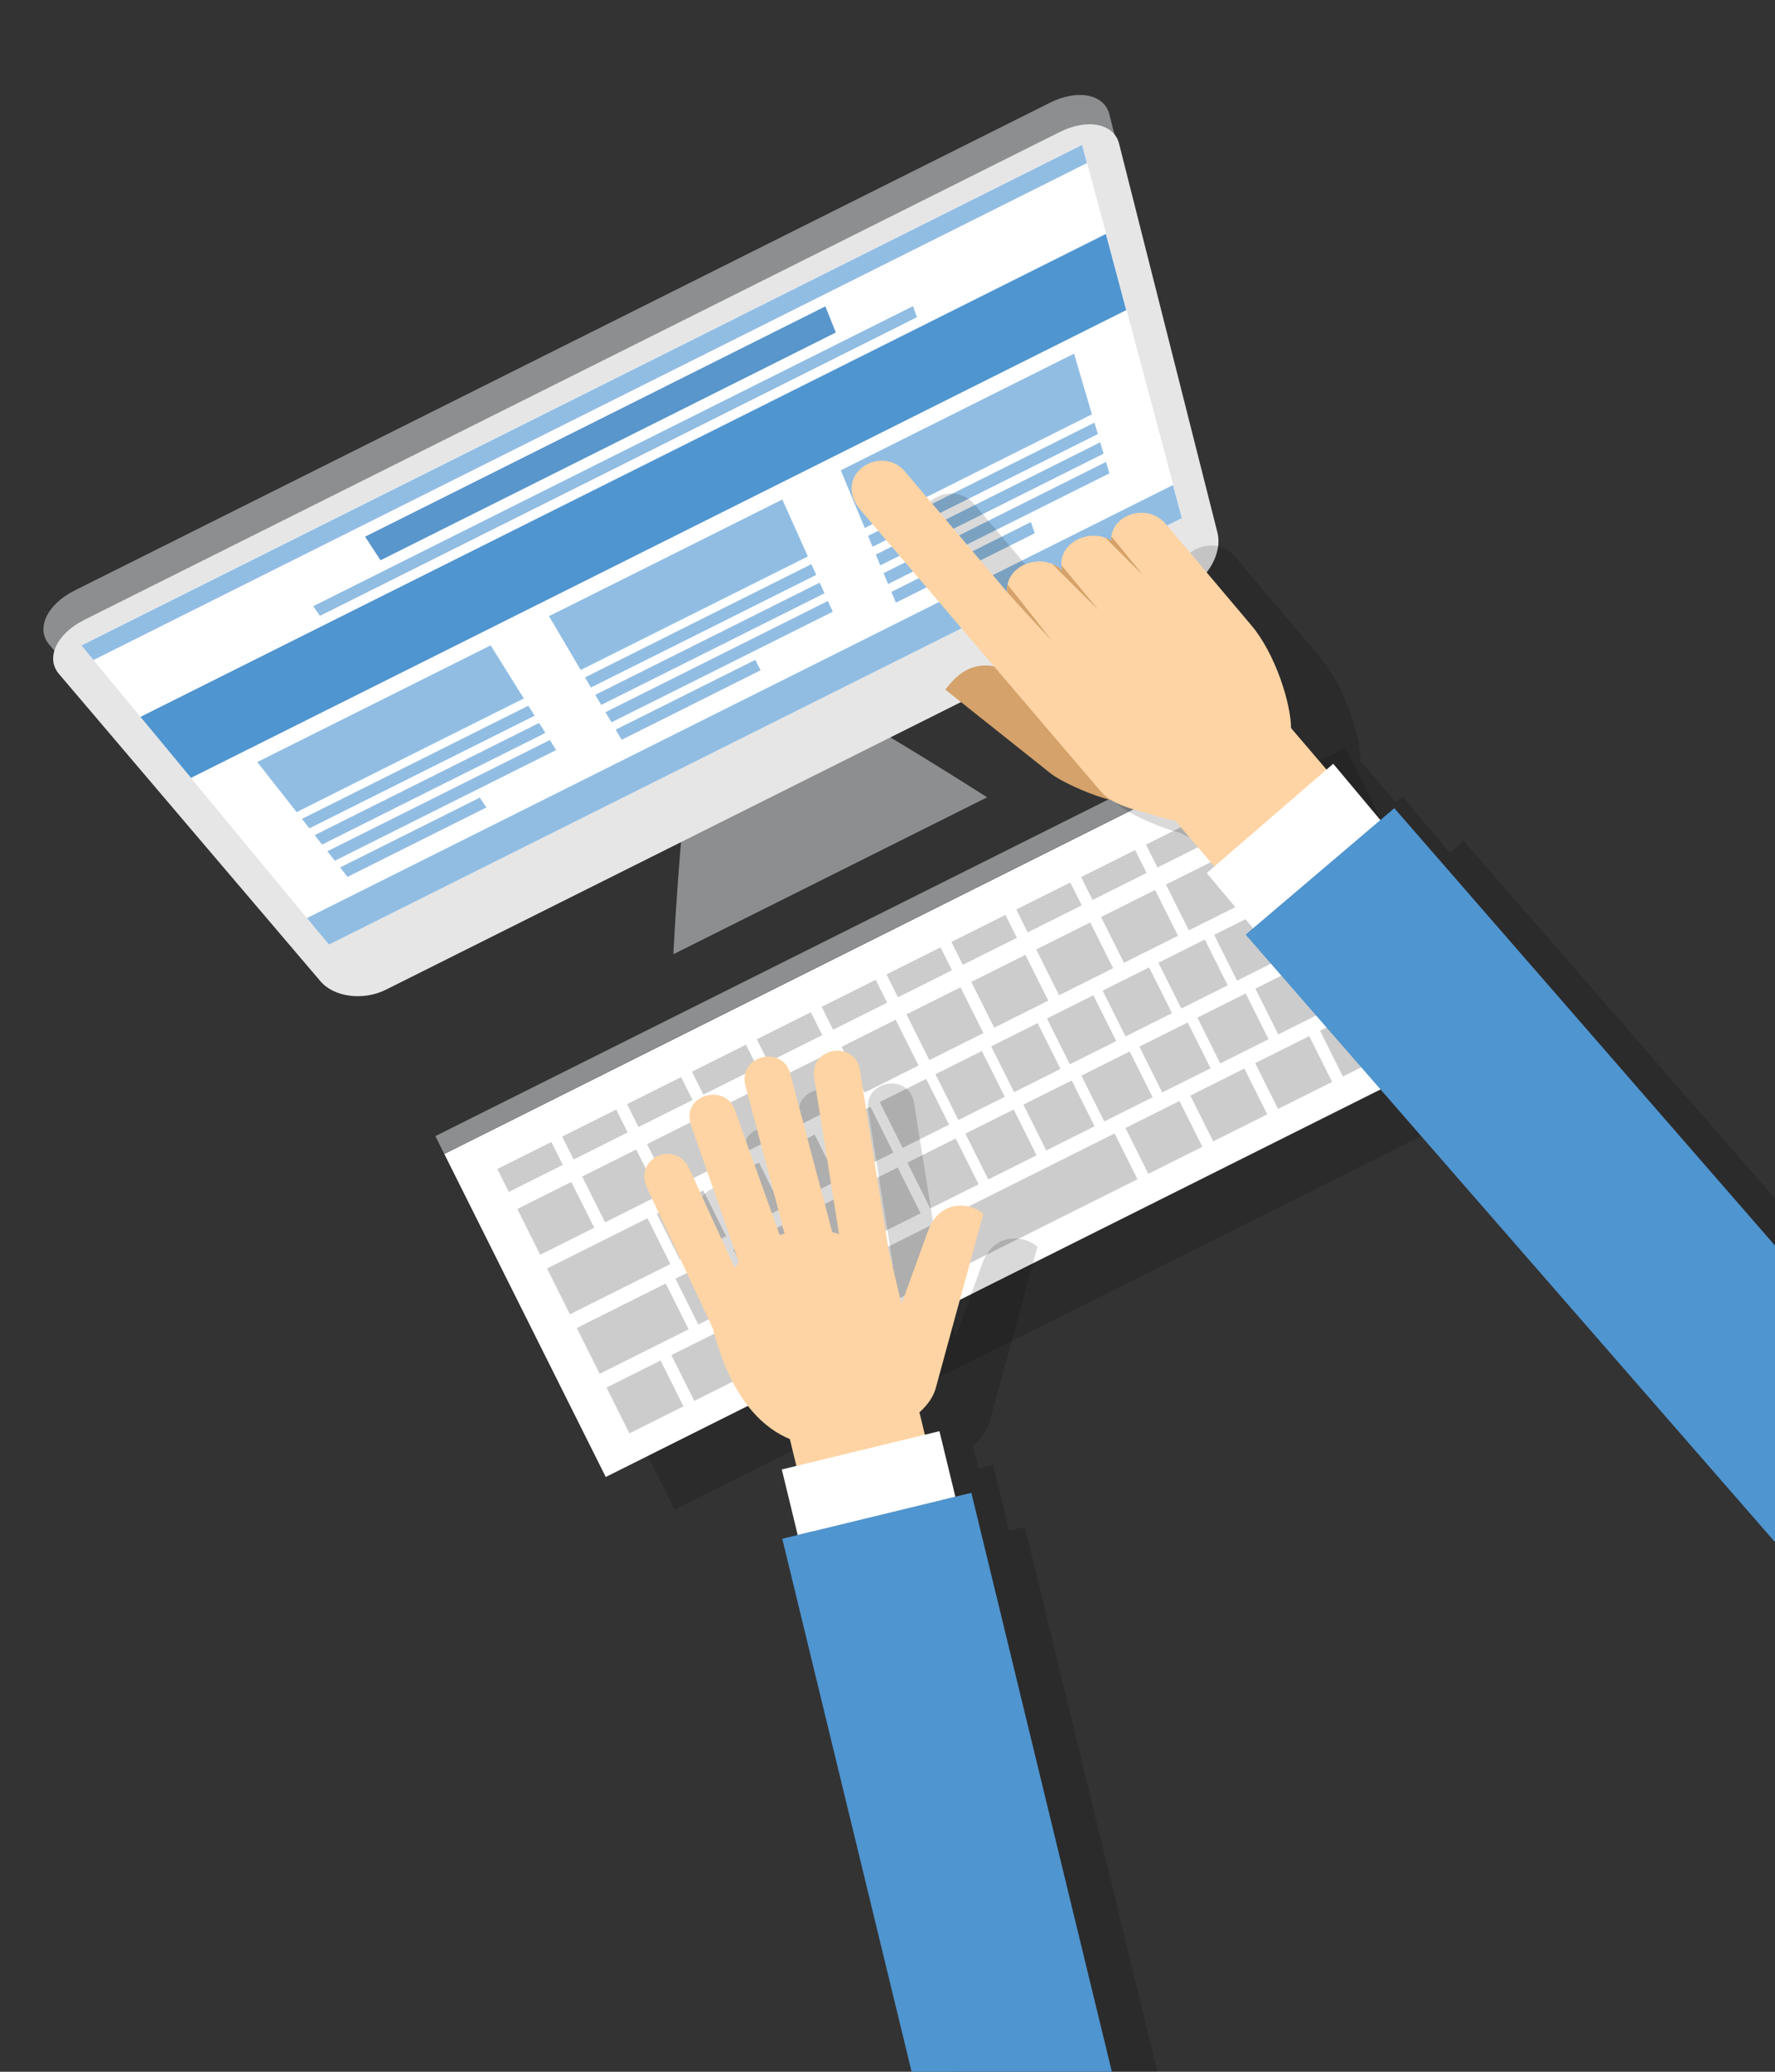 <?xml version="1.0" encoding="utf-8"?>
<!-- Generator: Adobe Illustrator 16.0.0, SVG Export Plug-In . SVG Version: 6.00 Build 0)  -->
<!DOCTYPE svg PUBLIC "-//W3C//DTD SVG 1.1//EN" "http://www.w3.org/Graphics/SVG/1.1/DTD/svg11.dtd">
<svg version="1.1" id="Layer_1" xmlns="http://www.w3.org/2000/svg" xmlns:xlink="http://www.w3.org/1999/xlink" x="0px" y="0px"
	 width="480px" height="560px" viewBox="0 0 480 560" enable-background="new 0 0 480 560" xml:space="preserve">
<rect x="0" y="0" width="480" height="560" fill="#333333" stroke="none"/>
<g>
	<g>
		<polygon opacity="0.15" points="366.235,206.94 363.842,202.155 136.321,315.889 138.714,320.674 182.385,408.038 
			409.905,294.303 		"/>
		<path fill-rule="evenodd" clip-rule="evenodd" fill="#8C8E8F" d="M20.153,159.631c43.946-21.969,87.953-43.969,131.902-65.937
			c43.949-21.97,87.955-43.968,131.931-65.952c7.447-3.722,14.629-2.297,16.008,3.15c4.438,17.536,8.873,35.059,13.306,52.581
			c4.434,17.521,8.867,35.044,13.3,52.566c1.379,5.448-2.497,12.383-8.604,15.436c-36.037,18.016-72.132,36.06-108.141,54.06
			c-36.036,18.014-72.103,36.044-108.14,54.059c-6.108,3.053-14.028,2.01-17.688-2.293c-11.778-13.854-23.597-27.681-35.375-41.533
			c-11.775-13.848-23.547-27.706-35.354-41.557C9.63,169.905,12.706,163.354,20.153,159.631z"/>
		<g>
			<path fill-rule="evenodd" clip-rule="evenodd" fill="#8C8E8F" d="M185.095,217.225c15.531-7.762,31.063-15.527,46.623-23.305
				c12.007,7.07,23.749,14.275,35.226,21.594c-14.135,7.067-28.3,14.146-42.436,21.214c-14.135,7.065-28.271,14.133-42.407,21.197
				C182.784,244.527,183.778,230.956,185.095,217.225z"/>
			<path fill-rule="evenodd" clip-rule="evenodd" fill="#E6E6E6" d="M22.777,167.56c43.947-21.969,87.953-43.969,131.903-65.938
				c43.948-21.969,87.955-43.967,131.932-65.951c7.445-3.722,14.628-2.297,16.007,3.151c4.438,17.537,8.873,35.058,13.306,52.58
				c4.435,17.523,8.866,35.045,13.299,52.565c1.38,5.45-2.496,12.385-8.604,15.438c-36.037,18.015-72.132,36.06-108.14,54.06
				c-36.037,18.016-72.102,36.044-108.141,54.059c-6.108,3.052-14.027,2.01-17.688-2.296c-11.778-13.851-23.596-27.676-35.374-41.53
				c-11.776-13.849-23.548-27.706-35.354-41.56C12.254,177.833,15.331,171.281,22.777,167.56z"/>
			<path fill-rule="evenodd" clip-rule="evenodd" fill="#FFFFFF" d="M22.036,174.44c45.083-22.535,90.224-45.101,135.307-67.637
				c45.053-22.522,90.194-45.087,135.304-67.638c4.511,16.804,9.023,33.612,13.533,50.412c4.511,16.809,8.989,33.621,13.471,50.439
				c-38.45,19.22-76.931,38.457-115.353,57.664c-38.423,19.208-76.901,38.443-115.324,57.65
				c-11.17-13.474-22.325-26.955-33.483-40.439C44.337,201.413,33.179,187.93,22.036,174.44z"/>
			<path fill-rule="evenodd" clip-rule="evenodd" fill="#E68A19" d="M315.493,150.681c0.814-0.406,1.597-0.152,1.801,0.546
				c0.202,0.695-0.289,1.605-1.074,1.997s-1.617,0.145-1.835-0.543C314.166,151.99,314.678,151.087,315.493,150.681z"/>
			<path fill-rule="evenodd" clip-rule="evenodd" fill="#E68A19" d="M309.792,153.53c0.814-0.406,1.597-0.151,1.801,0.546
				c0.203,0.698-0.245,1.584-1.044,1.983c-0.801,0.399-1.662,0.166-1.866-0.529C308.48,154.833,308.979,153.937,309.792,153.53z"/>
			<path fill-rule="evenodd" clip-rule="evenodd" fill="#E68A19" d="M304.063,156.394c0.799-0.399,1.61-0.159,1.827,0.531
				c0.219,0.691-0.244,1.584-1.043,1.983c-0.799,0.401-1.646,0.162-1.865-0.529C302.765,157.689,303.263,156.793,304.063,156.394z"
				/>
		</g>
		<g>
			
				<rect x="128.34" y="249.785" transform="matrix(-0.894 0.447 -0.447 -0.894 617.6 451.472)" fill-rule="evenodd" clip-rule="evenodd" fill="#FFFFFF" width="254.364" height="97.669"/>
			
				<rect x="105.309" y="249.871" transform="matrix(-0.894 0.447 -0.447 -0.894 553.367 374.485)" fill-rule="evenodd" clip-rule="evenodd" fill="#8C8E8F" width="254.364" height="5.35"/>
			<path fill-rule="evenodd" clip-rule="evenodd" fill="#CCCCCC" d="M363.346,290.885v-15.471l8.232-4.116l6.189,12.377
				L363.346,290.885L363.346,290.885z M363.346,270.775v-15.472l0.189-0.095l6.188,12.377L363.346,270.775z M358.598,245.33
				l3.082,6.167l-3.082,1.539V245.33L358.598,245.33z M363.346,255.303v15.472l-4.748,2.372v-15.469L363.346,255.303
				L363.346,255.303z M363.346,275.414v15.471l-0.189,0.095l-4.559-9.122v-4.071L363.346,275.414L363.346,275.414z M358.598,293.26
				l1.627-0.815l-1.627-3.259V293.26z M350.583,241.573l4.91-2.456l3.105,6.212v7.706l-8.016,4.008V241.573L350.583,241.573z
				 M358.598,257.678v15.469l-8.016,4.008v-15.47L358.598,257.678L358.598,257.678z M358.598,277.788v4.071l-1.629-3.258
				L358.598,277.788L358.598,277.788z M358.598,289.186l-4.559-9.119l-3.457,1.728v15.469l8.016-4.005V289.186L358.598,289.186z
				 M350.583,236.934v-7.641l3.055,6.112L350.583,236.934z M341.266,246.229l9.316-4.655v15.471l-9.316,4.656V246.229
				L341.266,246.229z M350.583,229.293l-3.133-6.265l-6.184,3.089v15.471l9.316-4.655V229.293L350.583,229.293z M350.583,261.685
				l-9.316,4.657v4.458l4.406,8.81l4.91-2.455V261.685L350.583,261.685z M350.583,281.795v15.469l-4.967,2.482l-4.35-8.698v-4.597
				L350.583,281.795L350.583,281.795z M341.266,301.923l1.42-0.709l-1.42-2.84V301.923L341.266,301.923z M341.266,281.811v-4.46
				l1.785,3.569L341.266,281.811L341.266,281.811z M341.266,220.356v-7.736l0.785-0.392l3.094,6.189L341.266,220.356z
				 M334.468,249.629l6.798-3.4V261.7l-6.75,3.376l-0.049-0.098V249.629L334.468,249.629z M341.266,212.62v7.736l-6.798,3.396
				v-7.733L341.266,212.62L341.266,212.62z M341.266,226.118v15.471l-2.24,1.119l-4.558-9.119v-4.071L341.266,226.118
				L341.266,226.118z M341.266,266.341v4.458l-1.781-3.567L341.266,266.341L341.266,266.341z M341.266,277.35l-4.402-8.808
				l-2.396,1.197v15.471l6.798-3.4V277.35L341.266,277.35z M341.266,286.452v4.597l-1.838-3.679L341.266,286.452L341.266,286.452z
				 M341.266,298.374l-4.768-9.538l-2.03,1.014v15.472l6.798-3.398V298.374L341.266,298.374z M334.468,244.987l1.627-0.813
				l-1.627-3.258V244.987z M330.164,251.781l4.304-2.152v15.349l-4.304-8.609V251.781L330.164,251.781z M334.468,216.02v7.733
				l-3.934,1.969l-0.37-0.741v-6.811L334.468,216.02L334.468,216.02z M334.468,229.519v4.071l-1.629-3.257L334.468,229.519
				L334.468,229.519z M334.468,240.916l-4.304-8.61v14.833l4.304-2.152V240.916L334.468,240.916z M334.468,269.739v15.471
				l-4.304,2.152v-15.472L334.468,269.739L334.468,269.739z M334.468,289.85v15.472l-4.304,2.151v-15.471L334.468,289.85
				L334.468,289.85z M330.164,267.25l1.836-0.915l-1.836-3.673V267.25z M328.328,252.697l1.836-0.916v4.587L328.328,252.697
				L328.328,252.697z M330.164,218.169v6.811l-2.643-5.286v-0.203L330.164,218.169L330.164,218.169z M330.164,232.306v14.833
				l-2.643,1.321V232.99l2.388-1.191L330.164,232.306L330.164,232.306z M330.164,262.662v4.588l-2.643,1.322v-11.194
				L330.164,262.662L330.164,262.662z M330.164,271.891v15.472l-0.177,0.088l-2.466-4.932v-9.305L330.164,271.891L330.164,271.891z
				 M330.164,292.001v15.471l-2.089,1.043l-0.554-1.106v-14.086L330.164,292.001L330.164,292.001z M327.521,227.227v-0.206
				l0.082,0.163L327.521,227.227z M327.521,219.492v0.203l-0.081-0.161L327.521,219.492L327.521,219.492z M327.521,227.021v0.206
				l-1.937,0.967v-5.05L327.521,227.021L327.521,227.021z M327.521,232.99v15.471l-1.937,0.967v-15.469L327.521,232.99
				L327.521,232.99z M327.521,257.377v11.194l-1.937,0.97v-15.472l0.228-0.113L327.521,257.377L327.521,257.377z M327.521,273.213
				v9.305l-1.937-3.878v-4.46L327.521,273.213L327.521,273.213z M327.521,293.323v14.086l-1.937-3.875v-9.242L327.521,293.323
				L327.521,293.323z M325.585,289.651v-4.46l1.783,3.57L325.585,289.651z M325.585,223.144v5.05l-2.068,1.036v-7.736l0.993-0.497
				L325.585,223.144L325.585,223.144z M325.585,233.959v15.469l-2.068,1.036v-15.471L325.585,233.959L325.585,233.959z
				 M325.585,254.069v15.472l-2.068,1.033v-15.471L325.585,254.069L325.585,254.069z M325.585,274.18v4.46l-1.785-3.569
				L325.585,274.18L325.585,274.18z M325.585,285.191v4.46l-2.068,1.033v-9.629L325.585,285.191L325.585,285.191z M325.585,294.292
				v9.242l-2.068-4.137v-4.071L325.585,294.292L325.585,294.292z M323.517,310.794v-4.071l1.628,3.258L323.517,310.794z
				 M323.517,221.494v7.736l-6.589,3.293v-7.736L323.517,221.494L323.517,221.494z M323.517,234.992v15.471l-2.03,1.014
				l-4.559-9.118v-4.072L323.517,234.992L323.517,234.992z M323.517,255.103v15.471l-4.071,2.034l-2.518-5.038v-9.173
				L323.517,255.103L323.517,255.103z M323.517,281.054v9.629l-6.589,3.297v-15.473l4.253-2.127L323.517,281.054L323.517,281.054z
				 M323.517,295.326v4.071l-1.629-3.257L323.517,295.326L323.517,295.326z M323.517,306.724l-4.559-9.119l-2.03,1.013v15.472
				l6.589-3.295V306.724L323.517,306.724z M316.928,273.866L316.928,273.866L316.928,273.866L316.928,273.866L316.928,273.866z
				 M316.928,253.756l1.629-0.815l-1.629-3.256V253.756z M316.928,224.787v7.736l-1.836,0.918v-7.737L316.928,224.787
				L316.928,224.787z M316.928,238.287v4.072L315.3,239.1L316.928,238.287L316.928,238.287z M316.928,249.685v4.071l-1.836,0.918
				v-8.659L316.928,249.685L316.928,249.685z M316.928,258.397v9.173l-1.836-3.669v-4.588L316.928,258.397L316.928,258.397z
				 M316.928,273.866L316.928,273.866l-1.836,0.918v-4.587L316.928,273.866L316.928,273.866z M316.928,278.508v15.473l-1.836,0.915
				v-15.469L316.928,278.508L316.928,278.508z M316.928,298.618v15.472l-1.836,0.916v-15.469L316.928,298.618z M315.092,225.704
				v7.737l-2.1,1.047l-3.092-6.186v-0.002L315.092,225.704L315.092,225.704z M315.092,246.016v8.659l-5.191,2.595v-15.472
				l2.469-1.233L315.092,246.016L315.092,246.016z M315.092,259.313v4.588l-1.835-3.67L315.092,259.313L315.092,259.313z
				 M315.092,270.197l-4.352-8.708l-0.84,0.421v15.469l5.191-2.595V270.197L315.092,270.197z M315.092,279.426v15.469l-0.786,0.394
				l-4.405-8.81v-4.458L315.092,279.426L315.092,279.426z M315.092,299.537v15.469l-4.557,2.278l-0.635-1.268v-13.884
				L315.092,299.537L315.092,299.537z M309.9,297.489l1.784-0.891l-1.784-3.569V297.489L309.9,297.489z M309.9,236.036v-0.407
				l0.162,0.326L309.9,236.036z M309.9,228.299v0.002V228.299L309.9,228.299L309.9,228.299z M309.9,235.628v0.407l-3.925,1.96
				v-7.732l0.994-0.498L309.9,235.628L309.9,235.628z M309.9,241.797v15.472l-3.925,1.96v-15.468L309.9,241.797L309.9,241.797z
				 M309.9,261.91v15.469l-3.925,1.964v-15.471L309.9,261.91L309.9,261.91z M309.9,282.021v4.458l-1.782-3.567L309.9,282.021
				L309.9,282.021z M309.9,293.029l-3.925-7.85v14.273l3.925-1.963V293.029L309.9,293.029z M309.9,302.131v13.884l-3.925-7.85
				v-4.071L309.9,302.131L309.9,302.131z M305.976,319.563l1.629-0.813l-1.629-3.258V319.563z M305.976,230.264v7.732l-5.955,2.976
				v-7.733L305.976,230.264L305.976,230.264z M305.976,243.761v15.468l-2.031,1.017l-3.924-7.851v-5.658L305.976,243.761
				L305.976,243.761z M305.976,263.872v15.471l-1.602,0.799l-4.354-8.707v-4.588L305.976,263.872L305.976,263.872z M305.976,285.18
				v14.273l-5.955,2.977v-15.472l5.477-2.736L305.976,285.18L305.976,285.18z M305.976,304.094v4.071l-1.628-3.258L305.976,304.094
				L305.976,304.094z M305.976,315.492l-4.559-9.122l-1.396,0.698v15.472l5.955-2.978V315.492L305.976,315.492z M300.021,282.319
				l1.836-0.918l-1.836-3.671V282.319L300.021,282.319z M300.021,262.207l0.994-0.496l-0.994-1.988V262.207z M300.021,233.239v7.733
				l-4.567,2.285l-1.235-2.47v-4.646L300.021,233.239L300.021,233.239z M300.021,246.737v5.658l-2.263-4.527L300.021,246.737
				L300.021,246.737z M300.021,259.722l-5.193-10.39l-0.609,0.306v15.47l5.803-2.901V259.722L300.021,259.722z M300.021,266.848
				v4.588l-1.834-3.67L300.021,266.848L300.021,266.848z M300.021,277.73l-4.352-8.706l-1.451,0.725v15.472l5.803-2.901V277.73
				L300.021,277.73z M300.021,286.958v15.472l-1.399,0.701l-4.403-8.812v-4.46L300.021,286.958L300.021,286.958z M300.021,307.069
				v15.472l-5.803,2.901v-15.469L300.021,307.069L300.021,307.069z M294.218,305.331L296,304.44l-1.782-3.569V305.331z
				 M294.218,236.14v4.646l-1.776-3.555v-0.205L294.218,236.14L294.218,236.14z M294.218,249.638v15.47l-1.776,0.889v-15.469
				L294.218,249.638L294.218,249.638z M294.218,269.749v15.472l-1.776,0.888v-15.472L294.218,269.749L294.218,269.749z
				 M294.218,289.859v4.46l-1.776-3.555v-0.017L294.218,289.859L294.218,289.859z M294.218,300.871v4.46l-1.776,0.888v-8.903
				L294.218,300.871L294.218,300.871z M294.218,309.972v15.469l-1.776,0.889v-15.471L294.218,309.972L294.218,309.972z
				 M292.441,244.764v-0.205l0.081,0.164L292.441,244.764z M292.441,237.027v0.205l-0.082-0.164L292.441,237.027L292.441,237.027z
				 M292.441,244.559v0.205l-6.066,3.031v-7.735l3.054-1.524L292.441,244.559L292.441,244.559z M292.441,250.527v15.469
				l-6.037,3.019l-0.029-0.057v-15.401L292.441,250.527L292.441,250.527z M292.441,270.637v15.472l-3.139,1.567l-2.928-5.854v-8.154
				L292.441,270.637L292.441,270.637z M292.441,290.748v0.017l-0.007-0.012L292.441,290.748L292.441,290.748z M292.441,297.316
				v8.903l-6.066,3.03v-15.468l3.438-1.718L292.441,297.316L292.441,297.316z M292.441,310.859v15.471l-6.066,3.03v-15.468
				L292.441,310.859L292.441,310.859z M286.375,289.14v-1.021l0.41,0.817L286.375,289.14z M286.375,240.06v7.735l-3.08,1.54V241.6
				L286.375,240.06L286.375,240.06z M286.375,253.558v15.401l-3.08-6.164v-7.697L286.375,253.558L286.375,253.558z M286.375,273.668
				v8.154l-3.08-6.163v-0.449L286.375,273.668L286.375,273.668z M286.375,288.119v1.021l-3.08,1.54v-8.725L286.375,288.119
				L286.375,288.119z M286.375,293.781v15.468l-3.08,1.541v-15.469L286.375,293.781L286.375,293.781z M286.375,313.892v15.468
				l-3.08,1.542v-15.471L286.375,313.892L286.375,313.892z M283.295,270.569v-0.447l0.181,0.356L283.295,270.569z M283.295,241.6
				v7.735l-4.76,2.38v-7.736L283.295,241.6L283.295,241.6z M283.295,255.098v7.697l-3.077-6.157L283.295,255.098L283.295,255.098z
				 M283.295,270.122l-4.76-9.524v12.351l4.76-2.38V270.122L283.295,270.122z M283.295,275.21v0.449l-0.18-0.361L283.295,275.21
				L283.295,275.21z M283.295,281.955v8.725l-4.76,2.379V277.59l2.063-1.033L283.295,281.955L283.295,281.955z M283.295,295.321
				v15.469l-0.357,0.179l-4.402-8.809v-4.46L283.295,295.321L283.295,295.321z M283.295,315.432v15.471l-4.76,2.379v-15.471
				L283.295,315.432L283.295,315.432z M278.535,313.169l1.783-0.892l-1.783-3.567V313.169z M278.535,243.979v7.736l-0.624,0.311
				l-3.011-6.024v-0.206L278.535,243.979L278.535,243.979z M278.535,260.598v12.351l-3.635,1.816v-15.472l2.388-1.191
				L278.535,260.598L278.535,260.598z M278.535,277.59v15.469l-3.635,1.818v-15.469L278.535,277.59L278.535,277.59z M278.535,297.7
				v4.46l-1.783-3.569L278.535,297.7L278.535,297.7z M278.535,308.711l-3.635-7.27v13.547l3.635-1.818V308.711L278.535,308.711z
				 M278.535,317.811v15.471l-3.635,1.816v-15.47L278.535,317.811L278.535,317.811z M274.9,253.531v-0.204l0.082,0.162
				L274.9,253.531z M274.9,245.795v0.206l-0.081-0.164L274.9,245.795L274.9,245.795z M274.9,253.328v0.204l-4.208,2.102v-7.732
				l1.196-0.6L274.9,253.328L274.9,253.328z M274.9,259.293v15.472l-4.208,2.103v-15.469L274.9,259.293L274.9,259.293z
				 M274.9,279.407v15.469l-0.668,0.334l-3.54-7.079v-6.622L274.9,279.407L274.9,279.407z M274.9,301.441v13.547l-4.208,2.104
				V301.62l3.438-1.718L274.9,301.441L274.9,301.441z M274.9,319.627v15.47l-4.208,2.104v-15.47L274.9,319.627L274.9,319.627z
				 M270.692,296.981l1.021-0.512l-1.021-2.042V296.981z M270.692,247.901v7.732l-7.842,3.922v-7.736L270.692,247.901
				L270.692,247.901z M270.692,261.398v15.469l-1.828,0.916l-6.014-12.029v-0.436L270.692,261.398L270.692,261.398z
				 M270.692,281.509v6.622l-2.647-5.298L270.692,281.509L270.692,281.509z M270.692,294.427l-5.166-10.335l-2.676,1.336v15.471
				l7.842-3.918V294.427L270.692,294.427z M270.692,301.62v15.472l-3.438,1.719l-4.403-8.811v-4.458L270.692,301.62L270.692,301.62z
				 M270.692,321.732v15.47l-7.842,3.919v-15.469L270.692,321.732L270.692,321.732z M262.851,321.01l1.784-0.891l-1.784-3.569
				V321.01L262.851,321.01z M262.851,280.789l3.083-1.542l-3.083-6.166V280.789z M262.851,251.82v7.736l-2.479,1.239l-3.012-6.025
				v-0.205L262.851,251.82L262.851,251.82z M262.851,265.319v0.436l-0.174-0.349L262.851,265.319L262.851,265.319z M262.851,273.081
				v7.708l-5.491,2.745v-15.471l2.387-1.192L262.851,273.081L262.851,273.081z M262.851,285.428v15.471l-3.69,1.844l-1.801-3.602
				v-10.966L262.851,285.428L262.851,285.428z M262.851,305.542v4.458l-1.784-3.567L262.851,305.542L262.851,305.542z
				 M262.851,316.549l-4.403-8.808l-1.088,0.544v15.469l5.491-2.745V316.549L262.851,316.549z M262.851,325.652v15.469l-5.491,2.747
				v-15.471L262.851,325.652L262.851,325.652z M257.359,262.3v-0.203l0.082,0.161L257.359,262.3z M257.359,254.564v0.205
				l-0.082-0.164L257.359,254.564L257.359,254.564z M257.359,262.097v0.203l-2.351,1.175v-6.081L257.359,262.097L257.359,262.097z
				 M257.359,268.063v15.471l-2.351,1.175v-15.472L257.359,268.063L257.359,268.063z M257.359,288.175v10.966l-2.351-4.699v-5.093
				L257.359,288.175L257.359,288.175z M257.359,308.286v15.469l-2.351,1.175V309.46L257.359,308.286L257.359,308.286z
				 M257.359,328.396v15.471l-2.351,1.175V329.57L257.359,328.396L257.359,328.396z M255.009,304.819v-4.083l1.635,3.268
				L255.009,304.819z M255.009,257.394v6.081l-7.841,3.919v-7.736l7.179-3.589L255.009,257.394L255.009,257.394z M255.009,269.237
				v15.472l-3.686,1.843l-4.155-8.313v-5.079L255.009,269.237L255.009,269.237z M255.009,289.35v5.093l-2.036-4.077L255.009,289.35
				L255.009,289.35z M255.009,300.736l-4.553-9.109l-3.288,1.643v15.469l7.841-3.919V300.736L255.009,300.736z M255.009,309.46
				v15.469l-3.438,1.719l-4.403-8.809v-4.46L255.009,309.46L255.009,309.46z M255.009,329.57v15.472l-7.841,3.92V333.49
				L255.009,329.57L255.009,329.57z M247.168,328.852l1.784-0.895l-1.784-3.567V328.852L247.168,328.852z M247.168,288.628
				l1.227-0.612l-1.227-2.45V288.628z M247.168,259.658v7.736l-4.337,2.169l-3.012-6.025v-0.205L247.168,259.658L247.168,259.658z
				 M247.168,273.16v5.079l-2.032-4.063L247.168,273.16L247.168,273.16z M247.168,285.565l-4.963-9.926l-2.386,1.191v15.471
				l7.349-3.674V285.565L247.168,285.565z M247.168,293.27v15.469l-3.079,1.54l-4.27-8.541v-4.794L247.168,293.27L247.168,293.27z
				 M247.168,313.38v4.46l-1.783-3.569L247.168,313.38L247.168,313.38z M247.168,324.391l-4.403-8.811l-2.945,1.474v15.469
				l7.349-3.671V324.391L247.168,324.391z M247.168,333.49v15.473l-6.796,3.397l-0.553-1.105v-14.091L247.168,333.49L247.168,333.49
				z M239.819,312.413l1.752-0.877l-1.752-3.504V312.413L239.819,312.413z M239.819,271.069v-0.206l0.082,0.164L239.819,271.069z
				 M239.819,263.333v0.205l-0.082-0.163L239.819,263.333L239.819,263.333z M239.819,270.863v0.206l-0.083,0.042v-0.412
				L239.819,270.863L239.819,270.863z M239.819,276.831v15.471l-0.083,0.042v-15.472L239.819,276.831L239.819,276.831z
				 M239.819,296.943v4.794l-0.083-0.166v-4.588L239.819,296.943L239.819,296.943z M239.819,308.031v4.381l-0.083,0.042v-4.587
				L239.819,308.031L239.819,308.031z M239.819,317.054v15.469l-0.083,0.042v-15.469L239.819,317.054L239.819,317.054z
				 M239.819,337.164v14.091l-0.083-0.168v-13.88L239.819,337.164z M239.736,270.699v0.412l-3.923,1.96v-7.735l0.994-0.497
				L239.736,270.699L239.736,270.699z M239.736,276.873v15.472l-3.923,1.96v-15.471L239.736,276.873L239.736,276.873z
				 M239.736,296.983v4.588l-1.835-3.67L239.736,296.983L239.736,296.983z M239.736,307.868l-3.923-7.85v14.397l3.923-1.96V307.868
				L239.736,307.868z M239.736,317.095v15.469l-3.849,1.925l-0.074-0.152v-15.281L239.736,317.095L239.736,317.095z
				 M239.736,337.206v13.88l-3.923-7.847v-4.071L239.736,337.206L239.736,337.206z M235.813,354.637l1.628-0.813l-1.628-3.26
				V354.637z M235.813,265.336v7.735l-4.329,2.164v-7.736L235.813,265.336L235.813,265.336z M235.813,278.833v15.471l-2.03,1.014
				l-2.299-4.595v-9.726L235.813,278.833L235.813,278.833z M235.813,300.018v14.397l-4.329,2.165v-15.472l3.899-1.948
				L235.813,300.018L235.813,300.018z M235.813,319.057v15.281l-4.329-8.658v-4.459L235.813,319.057L235.813,319.057z
				 M235.813,339.168v4.071l-1.629-3.257L235.813,339.168L235.813,339.168z M235.813,350.564l-4.329-8.659v14.896l4.329-2.164
				V350.564L235.813,350.564z M231.484,336.69l1.784-0.892l-1.784-3.569V336.69z M231.484,267.499v7.736l-2.261,1.129v-7.733
				L231.484,267.499L231.484,267.499z M231.484,280.998v9.726l-2.261-4.524v-4.071L231.484,280.998L231.484,280.998z
				 M231.484,301.108v15.472l-2.261,1.13v-15.471L231.484,301.108L231.484,301.108z M231.484,321.221v4.459l-1.783-3.568
				L231.484,321.221L231.484,321.221z M231.484,332.229v4.461l-2.261,1.131v-10.113L231.484,332.229L231.484,332.229z
				 M231.484,341.906v14.896l-2.261,1.13v-15.469l2.031-1.017L231.484,341.906L231.484,341.906z M229.224,297.598v-4.071
				l1.629,3.259L229.224,297.598z M229.224,268.631v7.733l-3.933,1.968l-0.626-1.251v-6.171L229.224,268.631L229.224,268.631z
				 M229.224,282.128v4.071l-1.628-3.258L229.224,282.128L229.224,282.128z M229.224,293.527l-4.559-9.119v15.469l4.559-2.279
				V293.527L229.224,293.527z M229.224,302.239v15.471l-0.206,0.103l-4.353-8.707v-4.589L229.224,302.239L229.224,302.239z
				 M229.224,327.708v10.113l-4.559,2.277v-15.47l2.416-1.206L229.224,327.708L229.224,327.708z M229.224,342.463v15.469
				l-4.559,2.279v-15.471L229.224,342.463L229.224,342.463z M224.665,319.99l1.836-0.918l-1.836-3.672V319.99z M224.665,270.91
				v6.171l-2.387-4.776v-0.203L224.665,270.91L224.665,270.91z M224.665,284.408v15.469l-2.387,1.195V285.6L224.665,284.408
				L224.665,284.408z M224.665,304.518v4.589l-1.835-3.67L224.665,304.518L224.665,304.518z M224.665,315.399v4.59l-2.387,1.192
				v-10.556L224.665,315.399L224.665,315.399z M224.665,324.628v15.47l-2.387,1.194v-15.469L224.665,324.628L224.665,324.628z
				 M224.665,344.739v15.471l-1.834,0.915l-0.553-1.104v-14.087L224.665,344.739L224.665,344.739z M222.278,279.837v-0.206
				l0.082,0.164L222.278,279.837z M222.278,272.102v0.203l-0.082-0.162L222.278,272.102L222.278,272.102z M222.278,279.631v0.206
				l-4.006,2.002v-7.735l0.993-0.498L222.278,279.631L222.278,279.631z M222.278,285.6v15.472l-4.006,2.002v-15.471L222.278,285.6
				L222.278,285.6z M222.278,310.625v10.556l-4.006,2.002v-15.471l2.04-1.019L222.278,310.625L222.278,310.625z M222.278,325.823
				v15.469l-2.073,1.038l-1.933-3.867v-10.637L222.278,325.823L222.278,325.823z M222.278,345.934v14.087l-4.006-8.012v-4.072
				L222.278,345.934L222.278,345.934z M218.272,363.406l1.629-0.813l-1.629-3.259V363.406z M218.272,274.104v7.735l-1.158,0.578
				v-7.735L218.272,274.104L218.272,274.104z M218.272,287.603v15.471l-1.158,0.578v-15.468L218.272,287.603L218.272,287.603z
				 M218.272,307.713v15.471l-1.158,0.578v-15.468L218.272,307.713L218.272,307.713z M218.272,327.826v10.637l-1.158-2.316v-7.743
				L218.272,327.826L218.272,327.826z M218.272,347.937v4.072l-1.158-2.317v-1.178L218.272,347.937L218.272,347.937z
				 M218.272,359.334v4.071l-1.158,0.58v-6.97L218.272,359.334L218.272,359.334z M217.114,343.875v-1.177l0.472,0.943
				L217.114,343.875z M217.114,274.682v7.735l-5.431,2.716v-7.736L217.114,274.682L217.114,274.682z M217.114,288.183v15.468
				l-0.874,0.436l-4.557-9.118v-4.072L217.114,288.183L217.114,288.183z M217.114,308.293v15.468l-3.168,1.584l-2.263-4.526v-9.812
				L217.114,308.293L217.114,308.293z M217.114,328.403v7.743l-3.097-6.196L217.114,328.403L217.114,328.403z M217.114,342.697
				l-5.431-10.867v14.76l5.431-2.716V342.697L217.114,342.697z M217.114,348.514v1.178l-0.47-0.943L217.114,348.514L217.114,348.514
				z M217.114,357.016v6.97l-5.431,2.714v-15.471l2.031-1.014L217.114,357.016L217.114,357.016z M211.684,306.366l1.628-0.813
				l-1.628-3.258V306.366z M211.684,277.396v7.736l-2.09,1.044v-7.736L211.684,277.396L211.684,277.396z M211.684,290.897v4.072
				l-1.629-3.26L211.684,290.897L211.684,290.897z M211.684,302.295v4.071l-2.09,1.044v-9.294L211.684,302.295L211.684,302.295z
				 M211.684,311.008v9.812l-2.09-4.179v-4.589L211.684,311.008L211.684,311.008z M211.684,331.83v14.76l-2.09,1.042v-15.469
				l1.806-0.903L211.684,331.83L211.684,331.83z M211.684,351.229V366.7l-2.09,1.044v-15.471L211.684,351.229L211.684,351.229z
				 M209.594,327.522v-4.589l1.837,3.671L209.594,327.522z M209.594,278.441v7.736l-1.844,0.92l-3.013-6.024v-0.203L209.594,278.441
				L209.594,278.441z M209.594,298.117v9.294l-4.856,2.429v-15.471l2.387-1.193L209.594,298.117L209.594,298.117z M209.594,312.051
				v4.589l-1.835-3.671L209.594,312.051L209.594,312.051z M209.594,322.934l-4.351-8.707l-0.506,0.251v15.472l4.856-2.428V322.934
				L209.594,322.934z M209.594,332.164v15.469l-4.856,2.428v-15.472L209.594,332.164L209.594,332.164z M209.594,352.273v15.471
				l-4.304,2.151l-0.553-1.106v-14.085L209.594,352.273L209.594,352.273z M204.737,288.606v-0.206l0.082,0.164L204.737,288.606z
				 M204.737,280.87v0.203l-0.083-0.164L204.737,280.87L204.737,280.87z M204.737,288.401v0.206l-4.004,2.002v-7.736l0.992-0.496
				L204.737,288.401L204.737,288.401z M204.737,294.369v15.471l-4.004,2v-15.469L204.737,294.369L204.737,294.369z M204.737,314.479
				v15.472l-4.004,2.002v-15.471L204.737,314.479L204.737,314.479z M204.737,334.589v15.472l-0.216,0.108l-3.788-7.583v-5.995
				L204.737,334.589L204.737,334.589z M204.737,354.704v14.085l-4.004-8.013v-4.07L204.737,354.704L204.737,354.704z
				 M200.733,372.174l1.627-0.813l-1.627-3.259V372.174L200.733,372.174z M200.733,352.065l1.169-0.586l-1.169-2.341V352.065z
				 M200.733,282.873v7.736l-6.211,3.102v-7.734L200.733,282.873L200.733,282.873z M200.733,296.371v15.469l-2.031,1.017
				l-4.18-8.358v-5.024L200.733,296.371L200.733,296.371z M200.733,316.481v15.471l-1.858,0.928l-4.353-8.708v-4.588
				L200.733,316.481L200.733,316.481z M200.733,336.592v5.995l-2.398-4.795L200.733,336.592L200.733,336.592z M200.733,349.138
				l-5.019-10.038l-1.192,0.594v15.472l6.211-3.102V349.138L200.733,349.138z M200.733,356.706v4.07l-1.631-3.258L200.733,356.706
				L200.733,356.706z M200.733,368.103l-4.561-9.119l-1.65,0.825v15.47l6.211-3.104V368.103L200.733,368.103z M194.522,335.057
				l1.836-0.918l-1.836-3.669V335.057L194.522,335.057z M194.522,314.946l1.249-0.624l-1.249-2.499V314.946z M194.522,285.977v7.734
				l-4.313,2.157l-3.013-6.025v-0.203L194.522,285.977L194.522,285.977z M194.522,299.475v5.024l-2.008-4.02L194.522,299.475
				L194.522,299.475z M194.522,311.823l-4.939-9.878l-2.386,1.192v15.469l7.325-3.66V311.823L194.522,311.823z M194.522,319.585
				v4.588l-1.835-3.669L194.522,319.585L194.522,319.585z M194.522,330.469l-4.352-8.708l-2.974,1.486v15.471l7.325-3.663V330.469
				L194.522,330.469z M194.522,339.695v15.472l-5.684,2.844l-1.642-3.287v-11.365L194.522,339.695L194.522,339.695z
				 M194.522,359.809v15.47l-6.772,3.386l-0.553-1.107v-14.086L194.522,359.809L194.522,359.809z M187.197,297.375v-0.206
				l0.082,0.164L187.197,297.375z M187.197,289.64v0.203l-0.082-0.164L187.197,289.64L187.197,289.64z M187.197,297.169v0.206
				l-4.006,2v-7.733l0.994-0.498L187.197,297.169L187.197,297.169z M187.197,303.137v15.469l-4.006,2.002V305.14L187.197,303.137
				L187.197,303.137z M187.197,323.248v15.471l-3.394,1.695l-0.612-1.225V325.25L187.197,323.248L187.197,323.248z M187.197,343.359
				v11.365l-4.006-8.011v-1.352L187.197,343.359L187.197,343.359z M187.197,363.472v14.086l-4.006-8.012v-4.073L187.197,363.472
				L187.197,363.472z M183.191,380.944l1.629-0.813l-1.629-3.259V380.944L183.191,380.944z M183.191,360.832l3.027-1.513
				l-3.027-6.055V360.832z M183.191,291.642v7.733l-3.74,1.87v-7.735L183.191,291.642L183.191,291.642z M183.191,305.14v15.469
				l-2.031,1.016l-1.709-3.417v-11.2L183.191,305.14L183.191,305.14z M183.191,325.25v13.939l-3.74-7.481v-4.588L183.191,325.25
				L183.191,325.25z M183.191,345.361v1.352l-0.54-1.08L183.191,345.361L183.191,345.361z M183.191,353.264v7.568l-3.74,1.869
				v-15.469l0.58-0.289L183.191,353.264L183.191,353.264z M183.191,365.473v4.073l-1.628-3.259L183.191,365.473L183.191,365.473z
				 M183.191,376.872l-3.74-7.482v13.424l3.74-1.871V376.872L183.191,376.872z M179.451,342.589l1.836-0.918l-1.836-3.669V342.589z
				 M179.451,293.509v7.735l-1.528,0.765v-7.736L179.451,293.509L179.451,293.509z M179.451,307.008v11.2l-1.528-3.059v-7.375
				L179.451,307.008L179.451,307.008z M179.451,327.12v4.588l-1.528-3.057v-0.766L179.451,327.12L179.451,327.12z M179.451,338.002
				v4.587l-1.528,0.765v-8.41L179.451,338.002L179.451,338.002z M179.451,347.232v15.469l-1.528,0.764v-15.47L179.451,347.232
				L179.451,347.232z M179.451,369.39v13.424l-1.528,0.764v-15.474l0.711-0.353L179.451,369.39L179.451,369.39z M177.923,323.244
				v-0.768l0.308,0.613L177.923,323.244z M177.923,294.273v7.736l-5.255,2.626l-3.012-6.024v-0.203L177.923,294.273L177.923,294.273
				z M177.923,307.774v7.375l-2.949-5.901L177.923,307.774L177.923,307.774z M177.923,322.476l-5.88-11.764l-2.387,1.195v15.468
				l8.267-4.131V322.476L177.923,322.476z M177.923,327.885v0.766l-0.306-0.615L177.923,327.885L177.923,327.885z M177.923,334.944
				v8.41l-8.267,4.132v-15.469l5.443-2.722L177.923,334.944L177.923,334.944z M177.923,347.995v15.47l-8.267,4.133v-15.471
				L177.923,347.995L177.923,347.995z M177.923,368.105v15.474l-7.713,3.853l-0.554-1.106V372.24L177.923,368.105L177.923,368.105z
				 M169.656,306.141v-0.203l0.081,0.165L169.656,306.141z M169.656,298.408v0.203l-0.083-0.164L169.656,298.408L169.656,298.408z
				 M169.656,305.938v0.203l-1.024,0.512v-2.763L169.656,305.938L169.656,305.938z M169.656,311.906v15.468l-1.024,0.512v-15.468
				L169.656,311.906L169.656,311.906z M169.656,332.017v15.469L168.632,348v-15.473L169.656,332.017L169.656,332.017z
				 M169.656,352.126v15.471l-1.024,0.513v-15.473L169.656,352.126L169.656,352.126z M169.656,372.24v14.086l-1.024-2.044v-11.529
				L169.656,372.24z M168.632,303.89v2.763l-9.571,4.786v-7.736l7.585-3.792L168.632,303.89L168.632,303.89z M168.632,312.418
				v15.468l-5.012,2.508l-4.56-9.122v-4.072L168.632,312.418L168.632,312.418z M168.632,332.528V348l-9.571,4.783v-15.472
				L168.632,332.528L168.632,332.528z M168.632,352.638l-9.571,4.787v7.706l3.106,6.21l6.465-3.23V352.638L168.632,352.638z
				 M168.632,372.752v11.529l-4.609-9.226L168.632,372.752L168.632,372.752z M159.061,332.673l1.629-0.816l-1.629-3.258V332.673z
				 M159.061,303.703v7.736l-3.933,1.967l-0.815-1.632v-5.696L159.061,303.703L159.061,303.703z M159.061,317.201v4.072
				l-1.628-3.257L159.061,317.201L159.061,317.201z M159.061,328.599l-4.559-9.118l-0.189,0.095v15.469l4.748-2.372V328.599
				L159.061,328.599z M159.061,337.312v15.472l-4.748,2.376v-15.474L159.061,337.312L159.061,337.312z M159.061,357.425v7.706
				l-3.081-6.166L159.061,357.425z M154.313,306.078v5.696l-2.197-4.394v-0.206L154.313,306.078L154.313,306.078z M154.313,319.576
				v15.469l-2.197,1.1v-15.47L154.313,319.576L154.313,319.576z M154.313,339.686v15.474l-0.19,0.095l-2.006-4.019v-10.451
				L154.313,339.686L154.313,339.686z M152.116,314.91v-0.203l0.082,0.162L152.116,314.91z M152.116,307.174v0.206l-0.082-0.165
				L152.116,307.174L152.116,307.174z M152.116,314.707v0.203l-6.07,3.036v-7.736l3.059-1.53L152.116,314.707L152.116,314.707z
				 M152.116,320.674v15.47l-6.037,3.018l-0.033-0.068v-15.385L152.116,320.674L152.116,320.674z M152.116,340.785v10.451
				l-4.181-8.362L152.116,340.785z M146.046,310.209v7.736l-8.459,4.228l-3.095-6.188L146.046,310.209L146.046,310.209z
				 M146.046,323.708v15.385l-6.153-12.308L146.046,323.708z"/>
		</g>
		<path opacity="0.15" fill-rule="evenodd" clip-rule="evenodd" d="M277.132,412.7l-4.248,1.035l-4.324-17.759l-3.94,0.96
			l-1.499-6.156c2.269-2.016,3.913-4.287,4.585-6.746l12.847-47.016c-3.226-3.102-11.754-4.201-14.939,4.567l-7.173,19.759
			c-1.403-5.919-2.637-10.914-3.564-15.051l-7.687-48.111c-1.343-8.401-13.687-6.132-12.399,1.927l6.765,42.348
			c-0.607-0.201-1.224-0.375-1.846-0.525l-11.346-42.825c-2.115-7.99-14.266-4.847-12.135,3.197l10.598,39.999
			c-0.263,0.073-0.989,0.264-1.324,0.432l-12.178-33.965c-2.561-7.143-14.718-4.097-11.742,4.427l12.876,36.878
			c-0.414,0.5-0.84,1.067-1.073,1.595l-12.293-26.805c-3.76-8.201-15.229-2.93-11.438,5.161l17.739,37.85
			c4.147,16.085,11.315,25.905,20.636,29.88l1.857,7.633l-3.942,0.958l4.324,17.76l-4.249,1.032l38.888,159.777l51.114-12.442
			L277.132,412.7z"/>
		<g>
			
				<rect x="216.67" y="375.304" transform="matrix(-0.972 0.236 -0.236 -0.972 557.097 733.668)" fill-rule="evenodd" clip-rule="evenodd" fill="#FED4A4" width="35.747" height="49.888"/>
			<path fill-rule="evenodd" clip-rule="evenodd" fill="#FED4A4" d="M240.229,337.425c0.928,4.136,2.16,9.131,3.564,15.05
				l7.174-19.757c3.185-8.77,11.712-7.67,14.939-4.568l-12.849,47.014c-1.812,6.639-10.669,11.909-19.856,14.419
				c-18.993,5.191-33.711-4.42-40.455-30.575l-17.739-37.85c-3.792-8.09,7.68-13.361,11.439-5.16l12.291,26.805
				c0.233-0.527,0.659-1.095,1.072-1.595l-12.875-36.879c-2.977-8.524,9.183-11.57,11.742-4.426l12.178,33.963
				c0.336-0.167,1.063-0.358,1.323-0.431l-10.596-39.998c-2.131-8.044,10.018-11.188,12.135-3.197l11.345,42.825
				c0.624,0.149,1.239,0.323,1.847,0.524l-6.766-42.35c-1.287-8.058,11.058-10.328,12.4-1.926L240.229,337.425z"/>
			
				<rect x="212.839" y="392.034" transform="matrix(-0.972 0.236 -0.236 -0.972 557.761 735.437)" fill-rule="evenodd" clip-rule="evenodd" fill="#FFFFFF" width="43.86" height="18.277"/>
			
				<rect x="230.069" y="407.719" transform="matrix(-0.972 0.236 -0.236 -0.972 621.336 905.354)" fill-rule="evenodd" clip-rule="evenodd" fill="#4F95D0" width="52.608" height="164.441"/>
		</g>
		<g>
			<path fill-rule="evenodd" clip-rule="evenodd" fill="#FFFFFF" d="M22.038,174.463c45.059-22.524,90.18-45.064,135.264-67.617
				c45.063-22.541,90.207-45.113,135.325-67.681c4.494,16.817,9.003,33.654,13.512,50.453c4.508,16.792,8.987,33.613,13.512,50.409
				c-38.481,19.238-76.936,38.45-115.386,57.672c-38.424,19.211-76.871,38.434-115.296,57.631
				c-11.159-13.469-22.323-26.933-33.48-40.424C44.354,201.443,33.167,187.952,22.038,174.463z"/>
			<path fill-rule="evenodd" clip-rule="evenodd" fill="#91BDE3" d="M22.038,174.463c45.059-22.524,90.18-45.064,135.264-67.617
				c45.063-22.541,90.207-45.113,135.325-67.681c0.418,1.644,0.863,3.287,1.31,4.908c-44.789,22.394-89.616,44.803-134.372,67.183
				c-44.766,22.386-89.551,44.769-134.282,67.141C24.181,177.099,23.108,175.78,22.038,174.463z"/>
			<path fill-rule="evenodd" clip-rule="evenodd" fill="#5896CC" d="M98.732,145.065c20.714-10.354,41.488-20.75,62.2-31.106
				c20.746-10.374,41.518-20.774,62.261-31.15c0.953,2.356,1.876,4.713,2.828,7.07c-20.536,10.266-41.095,20.55-61.576,30.803
				c-20.498,10.261-41.041,20.513-61.546,30.761C101.499,149.322,100.131,147.183,98.732,145.065z"/>
			<path fill-rule="evenodd" clip-rule="evenodd" fill="#4F95D0" d="M37.989,193.766c43.48-21.723,86.991-43.472,130.504-65.238
				c43.479-21.749,87.021-43.514,130.563-65.282c1.845,6.874,3.69,13.727,5.505,20.579c-42.172,21.099-84.37,42.179-126.486,63.251
				c-42.138,21.081-84.313,42.129-126.426,63.184C47.097,204.77,42.542,199.278,37.989,193.766z"/>
			<path fill-rule="evenodd" clip-rule="evenodd" fill="#91BDE3" d="M86.529,166.465c26.876-13.448,53.812-26.885,80.713-40.338
				c26.877-13.438,53.81-26.912,80.714-40.378c-0.328-0.996-0.715-1.988-1.042-3.005c-27.053,13.511-54.105,27.042-81.13,40.553
				c-27.022,13.51-54.076,27.042-81.07,40.552C85.312,164.735,85.905,165.599,86.529,166.465z"/>
			<path fill-rule="evenodd" clip-rule="evenodd" fill="#91BDE3" d="M80.221,219.511c10.238-5.124,20.476-10.25,30.715-15.37
				c10.206-5.103,20.475-10.225,30.713-15.348c-2.977-4.799-5.982-9.576-8.959-14.353c-10.536,5.254-21.071,10.527-31.576,15.78
				c-10.506,5.253-21.042,10.508-31.548,15.758C73.138,210.498,76.648,214.994,80.221,219.511z"/>
			<path fill-rule="evenodd" clip-rule="evenodd" fill="#91BDE3" d="M157.034,181.099c10.208-5.101,20.479-10.219,30.714-15.348
				c10.211-5.116,20.477-10.244,30.714-15.345c-2.291-5.147-4.613-10.27-6.904-15.393c-10.536,5.252-21.037,10.537-31.548,15.78
				c-10.5,5.239-21.04,10.504-31.546,15.758C151.321,171.415,154.177,176.257,157.034,181.099z"/>
			<path fill-rule="evenodd" clip-rule="evenodd" fill="#91BDE3" d="M233.85,142.708c10.208-5.123,20.474-10.248,30.713-15.369
				c10.206-5.104,20.476-10.226,30.714-15.349c-1.607-5.468-3.244-10.938-4.822-16.407c-10.536,5.253-21.066,10.536-31.575,15.779
				c-10.501,5.241-21.042,10.507-31.519,15.759C229.504,132.31,231.677,137.498,233.85,142.708z"/>
			<path fill-rule="evenodd" clip-rule="evenodd" fill="#91BDE3" d="M83.019,248.153c39.018-19.498,78.063-39.019,117.082-58.515
				c39.015-19.499,78.063-39.02,117.11-58.54c0.803,2.986,1.606,5.968,2.409,8.951c-38.451,19.216-76.905,38.428-115.355,57.649
				c-38.424,19.211-76.871,38.434-115.296,57.631C86.976,252.952,84.981,250.552,83.019,248.153z"/>
			<path fill-rule="evenodd" clip-rule="evenodd" fill="#91BDE3" d="M83.673,223.9c10.119-5.059,20.296-10.142,30.445-15.219
				c10.118-5.06,20.298-10.137,30.446-15.216c-0.535-0.887-1.101-1.794-1.695-2.703c-10.208,5.102-20.421,10.195-30.625,15.305
				c-10.183,5.094-20.387,10.201-30.595,15.283C82.334,222.213,82.988,223.078,83.673,223.9z"/>
			<path fill-rule="evenodd" clip-rule="evenodd" fill="#91BDE3" d="M87.096,228.287c10.06-5.013,20.114-10.061,30.178-15.086
				c10.055-5.026,20.119-10.051,30.207-15.089c-0.565-0.909-1.1-1.795-1.695-2.703c-10.119,5.06-20.268,10.119-30.356,15.175
				c-10.089,5.057-20.238,10.118-30.327,15.154C85.787,226.6,86.441,227.445,87.096,228.287z"/>
			<path fill-rule="evenodd" clip-rule="evenodd" fill="#91BDE3" d="M90.548,232.654c9.971-4.973,19.939-9.965,29.909-14.959
				c9.971-4.992,19.94-9.963,29.94-14.958c-0.596-0.907-1.131-1.794-1.696-2.702c-10.059,5.016-20.085,10.036-30.089,15.044
				c-10.027,5.021-20.058,10.031-30.088,15.024C89.208,230.969,89.863,231.791,90.548,232.654z"/>
			<path fill-rule="evenodd" clip-rule="evenodd" fill="#91BDE3" d="M93.97,237.019c12.502-6.245,25.029-12.514,37.56-18.762
				c-0.596-0.885-1.19-1.772-1.785-2.659c-12.59,6.29-25.18,12.581-37.768,18.873C92.63,235.335,93.314,236.177,93.97,237.019z"/>
			<path fill-rule="evenodd" clip-rule="evenodd" fill="#91BDE3" d="M159.803,185.833c10.147-5.06,20.302-10.13,30.446-15.197
				c10.151-5.072,20.296-10.159,30.476-15.239c-0.416-0.952-0.863-1.924-1.311-2.898c-10.209,5.102-20.418,10.199-30.624,15.306
				c-10.182,5.096-20.416,10.203-30.595,15.304C158.731,184.017,159.267,184.945,159.803,185.833z"/>
			<path fill-rule="evenodd" clip-rule="evenodd" fill="#91BDE3" d="M162.57,190.547c10.059-5.017,20.123-10.044,30.179-15.068
				c10.063-5.027,20.118-10.051,30.207-15.109c-0.417-0.973-0.863-1.924-1.31-2.876c-10.118,5.058-20.237,10.12-30.356,15.175
				c-10.087,5.038-20.237,10.095-30.327,15.152C161.528,188.73,162.063,189.638,162.57,190.547z"/>
			<path fill-rule="evenodd" clip-rule="evenodd" fill="#91BDE3" d="M165.367,195.237c9.94-4.972,19.944-9.961,29.91-14.938
				c9.942-4.964,19.94-9.965,29.939-14.957c-0.476-0.974-0.892-1.924-1.339-2.898c-10.029,5.015-20.063,10.024-30.088,15.046
				c-10.002,5.009-20.059,10.028-30.06,15.023C164.267,193.443,164.803,194.329,165.367,195.237z"/>
			<path fill-rule="evenodd" clip-rule="evenodd" fill="#91BDE3" d="M168.105,199.969c12.529-6.268,25.029-12.516,37.56-18.784
				c-0.447-0.931-0.952-1.88-1.4-2.833c-12.588,6.292-25.177,12.58-37.766,18.871C167.034,198.133,167.57,199.063,168.105,199.969z"
				/>
			<path fill-rule="evenodd" clip-rule="evenodd" fill="#91BDE3" d="M235.962,147.787c10.148-5.078,20.305-10.144,30.445-15.217
				c10.126-5.065,20.298-10.16,30.477-15.239c-0.299-1.016-0.625-2.054-0.923-3.092c-10.208,5.103-20.448,10.222-30.624,15.306
				c-10.21,5.098-20.417,10.203-30.596,15.305C235.129,145.822,235.545,146.815,235.962,147.787z"/>
			<path fill-rule="evenodd" clip-rule="evenodd" fill="#91BDE3" d="M238.045,152.825c10.06-5.038,20.114-10.061,30.178-15.089
				c10.057-5.023,20.119-10.051,30.208-15.109c-0.298-1.016-0.595-2.032-0.922-3.07c-10.119,5.059-20.246,10.125-30.356,15.175
				c-10.098,5.043-20.208,10.117-30.328,15.175C237.271,150.878,237.658,151.851,238.045,152.825z"/>
			<path fill-rule="evenodd" clip-rule="evenodd" fill="#91BDE3" d="M240.158,157.861c9.971-4.993,19.972-9.983,29.912-14.958
				c9.97-4.992,19.97-9.987,29.938-14.959c-0.326-1.016-0.595-2.054-0.921-3.091c-10.061,5.015-20.086,10.037-30.09,15.044
				c-10.025,5.021-20.059,10.03-30.058,15.023C239.354,155.917,239.741,156.889,240.158,157.861z"/>
			<path fill-rule="evenodd" clip-rule="evenodd" fill="#91BDE3" d="M242.272,162.898c12.498-6.248,25.028-12.517,37.558-18.764
				c-0.357-1.015-0.714-2.009-1.042-3.025c-12.588,6.289-25.147,12.56-37.736,18.872
				C241.438,160.952,241.854,161.925,242.272,162.898z"/>
		</g>
		<path opacity="0.15" d="M395.842,227.317l-3.775,3.21l-12.74-15.212l-1.818,1.571l-9.594-11.221
			c-0.051-6.712-4.244-20.088-10.732-27.768l-23.156-27.403c-4.76-5.638-13.999-2.728-14.661,3.384
			c-0.001-0.004-0.005-0.006-0.005-0.008c-0.042,0.376-0.052,0.764-0.024,1.165c-0.33-0.209-0.673-0.384-1.021-0.544
			c-0.104-0.046-0.21-0.09-0.315-0.134c-0.1-0.042-0.198-0.091-0.303-0.129c0.012,0.012,0.023,0.024,0.035,0.036
			c-5.431-2.027-12.209,1.575-11.934,7.354c0-0.002-0.003-0.004-0.004-0.004c0.001,0.01,0.004,0.021,0.004,0.032
			c0.003,0.054,0.01,0.107,0.016,0.162c0.027,0.382,0.08,0.773,0.174,1.174c0.001,0.009,0.001,0.019,0.003,0.029
			c-0.316-0.299-0.65-0.558-0.992-0.799c-0.056-0.038-0.11-0.079-0.166-0.117c-0.327-0.217-0.662-0.407-1.006-0.573
			c-0.073-0.037-0.15-0.071-0.226-0.105c-0.086-0.039-0.169-0.084-0.256-0.12c0.01,0.01,0.022,0.022,0.034,0.034
			c-4.944-2.074-11.147,0.684-12.116,5.57c-0.006-0.008-0.012-0.017-0.021-0.026c-0.034,0.167-0.046,0.343-0.068,0.514
			c-0.012,0.098-0.031,0.193-0.039,0.294c-0.024,0.33-0.032,0.667-0.009,1.013c0.009,0.026,0.009,0.034,0.014,0.056
			c0.005,0.049-0.004,0.096,0.001,0.147l-27.502-32.404c-6.599-8.021-20.25,0.915-11.963,10.452l35.911,42.044
			c-6.86-1.295-10.886,3.261-13.148,6.292l28.578,22.731c2.372,1.886,10.216,5.647,16.355,7.165
			c3.543,2.135,8.409,3.08,14.439,4.936c0.828,0.254,1.756,0.43,2.748,0.541l10.615,12.423l-2.055,1.773l12.521,14.944l-2.006,1.705
			l144.701,165.975l49.328-23.493L395.842,227.317z"/>
		<g>
			<g>
				<polygon fill-rule="evenodd" clip-rule="evenodd" fill="#FED4A4" points="345.299,192.321 394.098,249.396 379.159,262.099 
					344.87,253.499 316.282,220.042 				"/>
				<polygon fill-rule="evenodd" clip-rule="evenodd" fill="#FFFFFF" points="360.54,206.446 390.405,242.109 390.506,251.423 
					376.895,262.993 341.454,254.03 326.332,235.981 				"/>
				<polygon fill-rule="evenodd" clip-rule="evenodd" fill="#4F95D0" points="377.053,218.449 530.875,395.111 481.547,418.605 
					336.846,252.631 				"/>
			</g>
			<g>
				<path fill-rule="evenodd" clip-rule="evenodd" fill="#D4A26A" d="M255.649,186.411l28.58,22.733
					c3.679,2.925,20.536,10.375,23.749,6.942c3.21-3.43-5.968-14.438-9.725-17.273l-21.153-14.86
					C264.971,175.432,258.705,182.321,255.649,186.411z"/>
				<path fill-rule="evenodd" clip-rule="evenodd" fill="#FED4A4" d="M244.85,127.624l27.503,32.403
					c-0.675-7.106,9.279-11.146,14.85-5.885c-1.69-7.189,7.364-11.757,13.345-7.976c-0.468-6.883,9.639-10.525,14.691-4.541
					l23.155,27.403c6.502,7.694,10.701,21.111,10.734,27.809c0.102,19.858-23.932,27.535-34.104,24.406
					c-7.931-2.44-13.857-3.299-17.392-7.371l-64.745-75.797C224.6,128.539,238.251,119.601,244.85,127.624z"/>
				<path fill-rule="evenodd" clip-rule="evenodd" fill="#D4A26A" d="M309.061,155.417c0,0-4.485-5.525-8.489-10.416
					c-0.041,0.377-0.052,0.763-0.024,1.165c-0.526-0.333-1.074-0.6-1.638-0.808C303.457,149.934,309.061,155.417,309.061,155.417
					L309.061,155.417z M272.337,159.824c-0.042-0.634,0-1.243,0.117-1.821c4.47,5.496,11.896,15.065,11.896,15.065
					s-8.551-9.053-11.998-13.041C272.405,160.089,272.393,160.002,272.337,159.824L272.337,159.824z M284.556,152.426
					c0.943,0.389,1.841,0.955,2.648,1.716c-0.113-0.48-0.177-0.945-0.198-1.398c4.479,5.374,10,12.052,10,12.052
					S289.246,157.241,284.556,152.426z"/>
			</g>
		</g>
	</g>
</g>
</svg>
